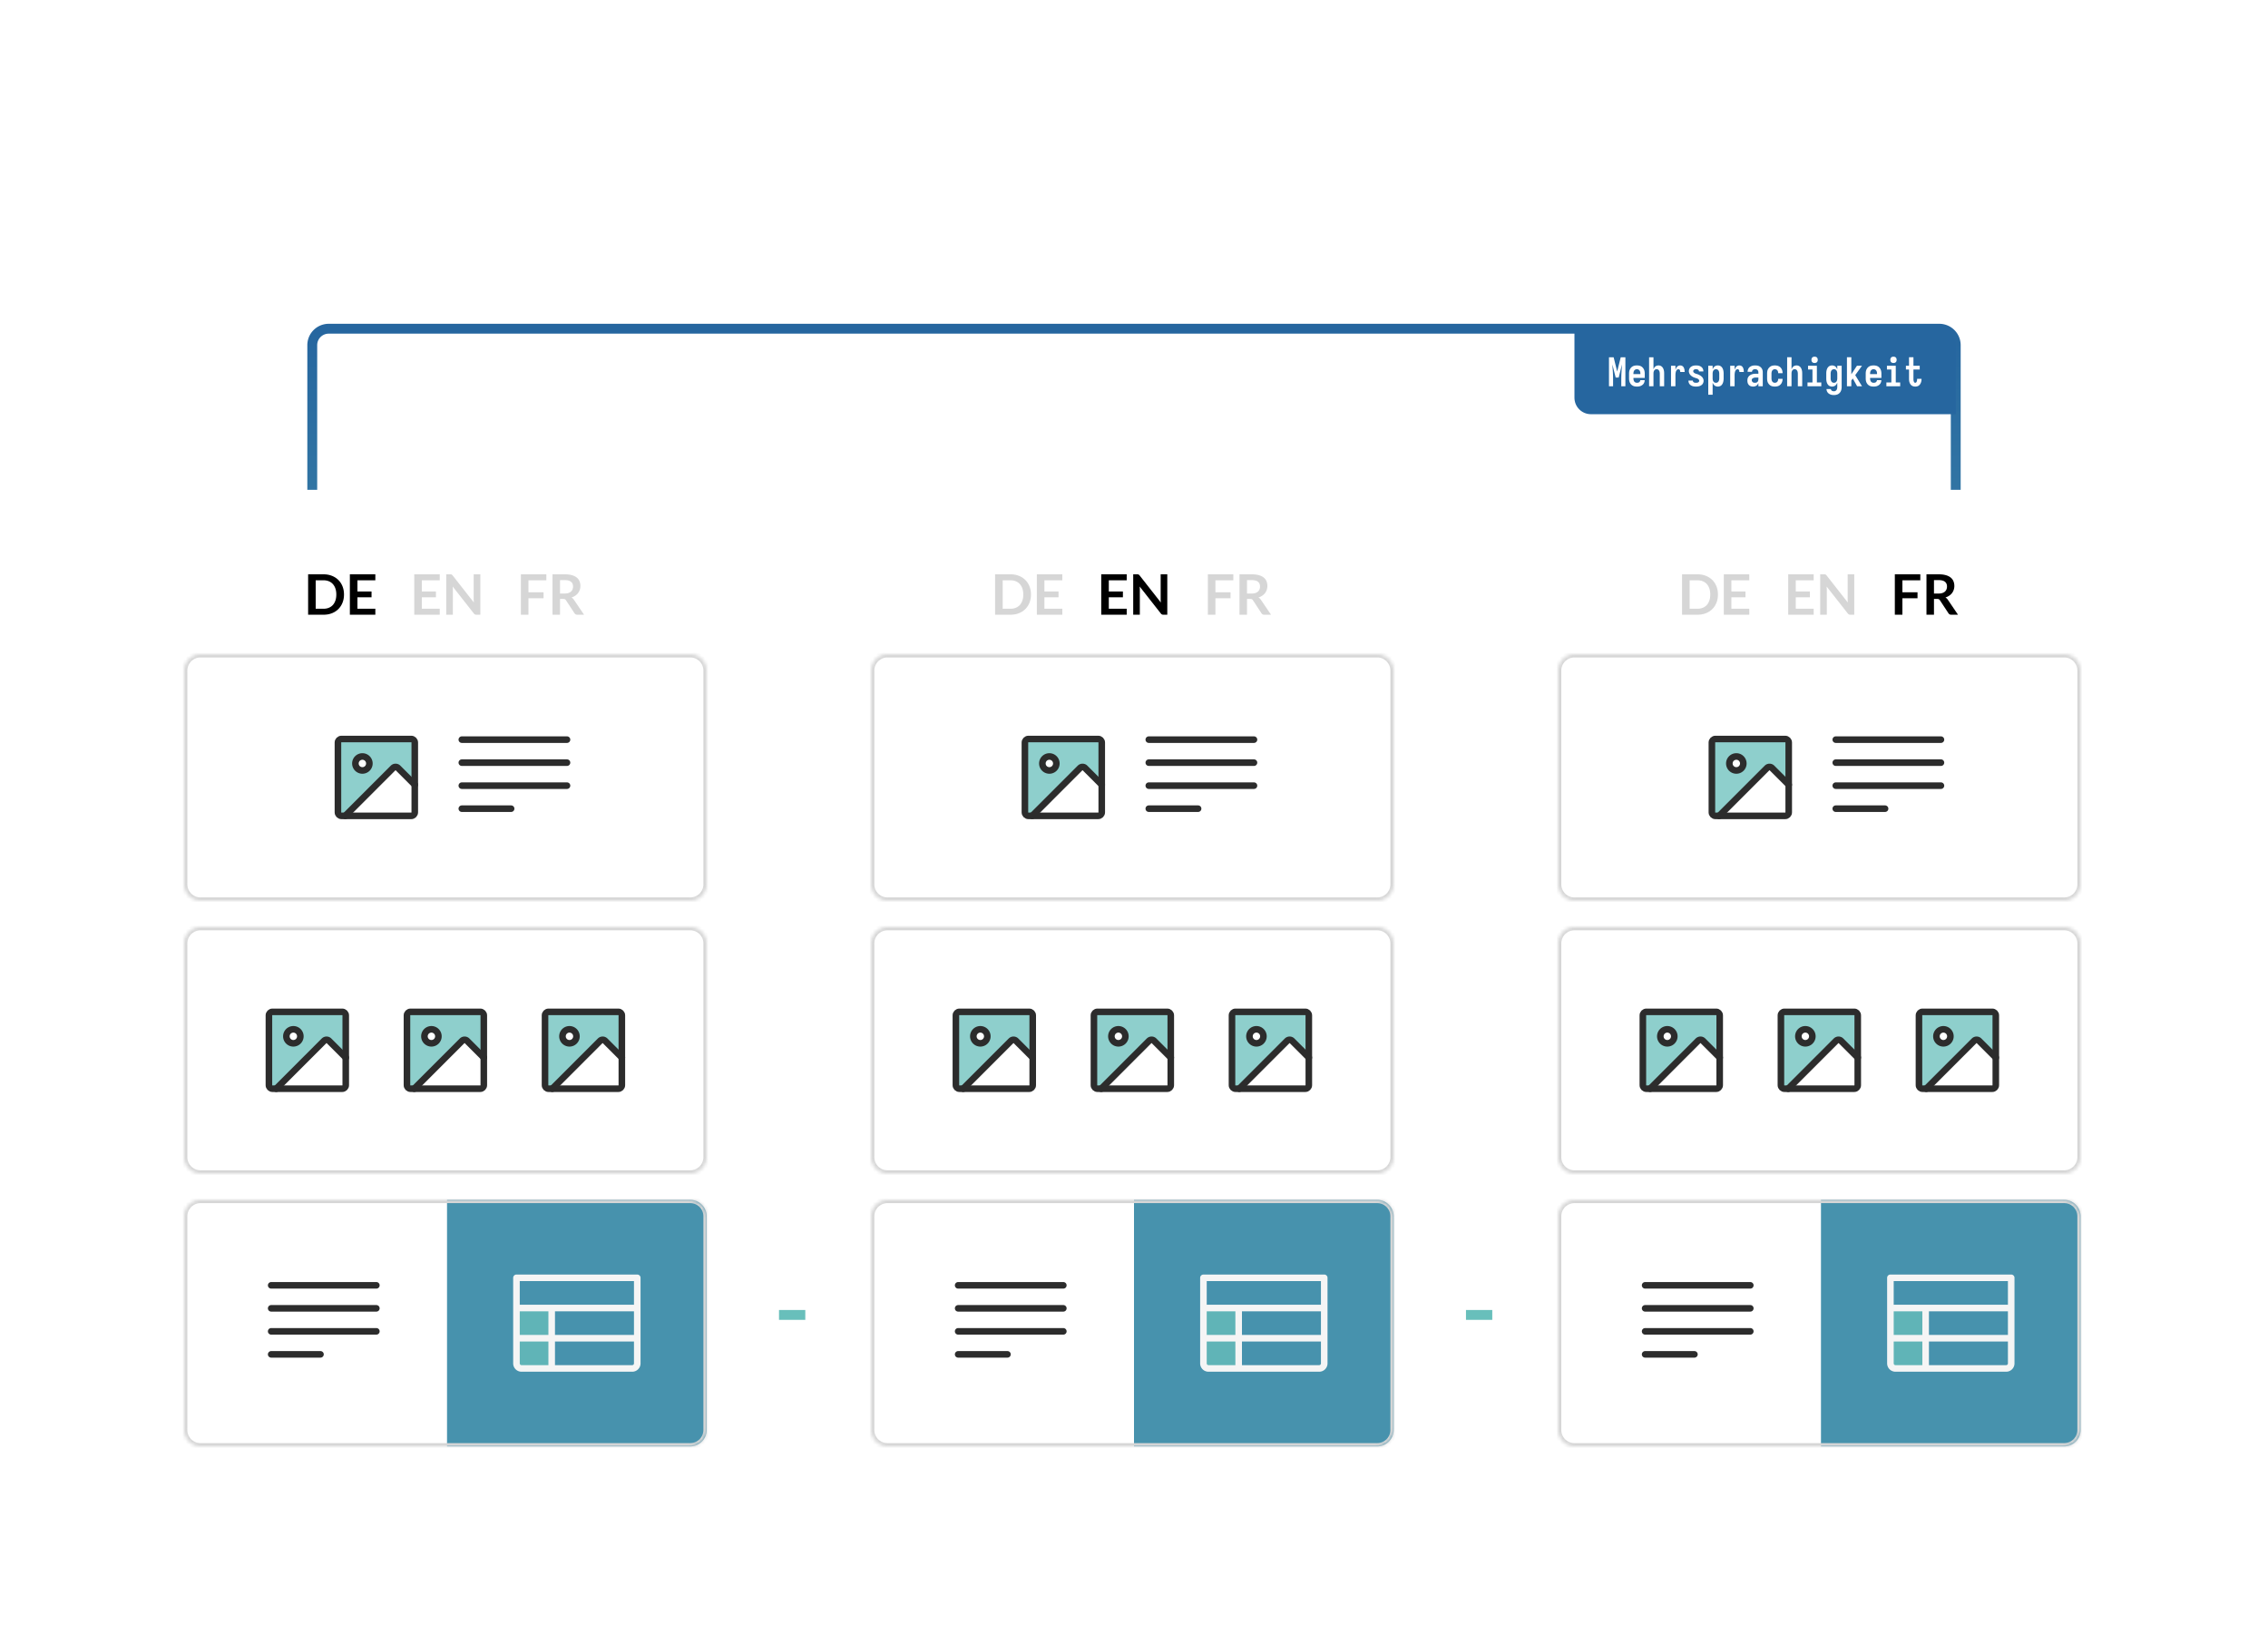 <svg xmlns="http://www.w3.org/2000/svg" width="690" height="500" fill="none" viewBox="0 0 690 500">
  <g clip-path="url(#a)">
    <path fill="url(#b)" d="M100 100v1.5h490v-3H100v1.5Zm495 5h-1.5v290h3V105H595Zm-5 295v-1.5H100v3h490V400Zm-495-5h1.5V105h-3v290H95Zm5 5v-1.5a3.5 3.5 0 0 1-3.5-3.5h-3a6.5 6.5 0 0 0 6.5 6.5V400Zm495-5h-1.5a3.5 3.5 0 0 1-3.5 3.5v3a6.5 6.5 0 0 0 6.5-6.5H595Zm-5-295v1.5a3.5 3.5 0 0 1 3.5 3.5h3a6.5 6.5 0 0 0-6.5-6.5v1.5Zm-490 0v-1.5a6.5 6.5 0 0 0-6.5 6.5h3a3.5 3.5 0 0 1 3.5-3.5V100Z"/>
    <g clip-path="url(#c)">
      <path fill="#26669F" d="M479 100h111a5 5 0 0 1 5 5v21H484a5 5 0 0 1-5-5v-21Z"/>
      <path fill="#fff" d="M489.504 117.5v-8.82h1.416l1.08 4.332 1.08-4.332h1.416v8.82h-1.248v-1.764c0-.408.004-.816.012-1.224.008-.408.024-.812.048-1.212l.072-1.224c.032-.408.06-.816.084-1.224l-1.008 3.996h-.912l-1.008-3.996.072 1.224c.032.408.06.816.084 1.224.024.4.04.804.048 1.212.008.408.012.816.012 1.224v1.764h-1.248Zm8.496.096c-.224 0-.444-.02-.66-.06a2.067 2.067 0 0 1-1.128-.612 2.52 2.52 0 0 1-.36-.552 2.818 2.818 0 0 1-.192-.624 4.416 4.416 0 0 1-.048-.648v-1.44c0-.216.016-.432.048-.648a2.58 2.58 0 0 1 .192-.624c.096-.2.216-.38.36-.54.152-.168.324-.304.516-.408.192-.104.396-.176.612-.216a3.552 3.552 0 0 1 1.308 0c.224.04.432.112.624.216s.36.24.504.408c.152.16.272.34.36.54.096.192.16.4.192.624.04.216.06.432.06.648v1.296h-3.444v.144c0 .16.016.32.048.48.032.16.092.308.18.444s.208.24.36.312c.152.072.308.108.468.108.12 0 .24-.012.36-.036a.893.893 0 0 0 .324-.132.726.726 0 0 0 .24-.276.803.803 0 0 0 .108-.348h1.332c0 .192-.028.38-.084.564-.056.184-.14.356-.252.516-.112.16-.248.296-.408.408a2.19 2.19 0 0 1-.504.276c-.176.072-.36.12-.552.144a4.357 4.357 0 0 1-.564.036Zm-1.056-3.792h2.112v-.144c0-.16-.016-.32-.048-.48a1.155 1.155 0 0 0-.192-.444.855.855 0 0 0-.36-.312 1.006 1.006 0 0 0-.456-.108c-.16 0-.316.036-.468.108a.963.963 0 0 0-.36.312 1.267 1.267 0 0 0-.18.444c-.032.16-.048.32-.048.48v.144Zm4.764 3.696v-8.82h1.332v3.66c.064-.16.14-.316.228-.468.096-.152.208-.28.336-.384a1.25 1.25 0 0 1 .456-.24 1.621 1.621 0 0 1 1.068.012c.184.064.344.164.48.3.144.128.26.276.348.444.088.168.156.344.204.528.056.184.092.372.108.564.016.184.024.372.024.564v3.84h-1.332v-3.84c0-.104-.008-.208-.024-.312a1.248 1.248 0 0 0-.06-.3.916.916 0 0 0-.12-.288.906.906 0 0 0-.192-.24.627.627 0 0 0-.264-.156.942.942 0 0 0-.3-.048c-.104 0-.208.016-.312.048a.744.744 0 0 0-.264.156 1.404 1.404 0 0 0-.192.24 1.554 1.554 0 0 0-.12.288 3.315 3.315 0 0 0-.06.3 4.067 4.067 0 0 0-.012.312v3.84h-1.332Zm6.672 0v-6.24h1.344v1.296c.048-.176.108-.344.18-.504.08-.168.18-.32.3-.456s.264-.24.432-.312c.168-.08.34-.12.516-.12.152 0 .3.024.444.072.152.048.284.124.396.228.112.104.2.224.264.36.072.136.128.28.168.432.04.144.064.292.072.444.016.152.024.304.024.456h-1.344c0-.096-.008-.192-.024-.288a.718.718 0 0 0-.072-.264.431.431 0 0 0-.192-.204.45.45 0 0 0-.264-.084.608.608 0 0 0-.36.12.834.834 0 0 0-.252.276c-.064.104-.116.22-.156.348a5.07 5.07 0 0 0-.084.372 6.227 6.227 0 0 0-.048.756v3.312h-1.344Zm7.608.096c-.184 0-.368-.012-.552-.036a2.279 2.279 0 0 1-.516-.108 2.479 2.479 0 0 1-.492-.228 1.897 1.897 0 0 1-.396-.36 1.751 1.751 0 0 1-.264-.48 1.733 1.733 0 0 1-.084-.528v-.084h1.332v.024c0 .112.032.216.096.312.064.088.144.16.24.216.096.048.196.08.3.096.112.016.224.024.336.024.104 0 .208-.008.312-.024.112-.016.216-.044.312-.084a.656.656 0 0 0 .24-.204.445.445 0 0 0 .108-.288.525.525 0 0 0-.132-.348.784.784 0 0 0-.288-.252 1.813 1.813 0 0 0-.36-.156c-.12-.04-.244-.08-.372-.12l-.36-.12c-.12-.048-.24-.1-.36-.156a7.533 7.533 0 0 1-.336-.204 4.224 4.224 0 0 1-.3-.228 2.255 2.255 0 0 1-.264-.288 1.993 1.993 0 0 1-.204-.324c-.056-.12-.1-.24-.132-.36a1.578 1.578 0 0 1 .036-.9c.056-.176.136-.332.24-.468.104-.144.228-.264.372-.36.152-.104.308-.184.468-.24.168-.064.34-.104.516-.12a3.904 3.904 0 0 1 1.056 0c.176.016.344.056.504.12.168.056.324.136.468.24.152.096.28.216.384.36.112.144.192.3.24.468.056.168.084.34.084.516v.084h-1.332v-.024c0-.104-.028-.2-.084-.288a.56.56 0 0 0-.216-.216.645.645 0 0 0-.276-.108 1.232 1.232 0 0 0-.3-.036c-.096 0-.196.008-.3.024a.873.873 0 0 0-.276.096.586.586 0 0 0-.216.204.47.47 0 0 0-.084.276c0 .128.04.244.12.348.088.104.188.188.3.252.112.064.228.116.348.156.128.04.252.08.372.12a2.883 2.883 0 0 1 .72.288c.12.056.232.12.336.192.112.072.216.152.312.24.096.08.184.172.264.276.08.096.148.204.204.324.056.112.1.232.132.36a1.536 1.536 0 0 1-.048.912c-.056.176-.14.336-.252.48a1.78 1.78 0 0 1-.408.36 2.197 2.197 0 0 1-1.008.336 3.993 3.993 0 0 1-.54.036Zm3.72 2.484v-8.82h1.332v1.092c.064-.168.144-.324.24-.468.096-.152.212-.284.348-.396a1.24 1.24 0 0 1 .468-.24 1.705 1.705 0 0 1 1.092.012c.184.056.348.152.492.288.144.128.26.276.348.444.096.168.168.344.216.528.056.184.092.372.108.564.024.192.036.384.036.576v1.44c0 .192-.012.384-.036.576-.016.192-.052.38-.108.564-.048.184-.12.36-.216.528-.088.168-.204.32-.348.456-.144.128-.308.22-.492.276a1.705 1.705 0 0 1-1.092.012 1.24 1.24 0 0 1-.468-.24 1.76 1.76 0 0 1-.348-.384 2.69 2.69 0 0 1-.24-.48v3.672h-1.332Zm2.34-3.636c.16 0 .312-.036.456-.108a.873.873 0 0 0 .336-.324c.08-.136.136-.28.168-.432.032-.16.048-.32.048-.48v-1.44c0-.16-.016-.316-.048-.468a1.417 1.417 0 0 0-.168-.444.792.792 0 0 0-.336-.312.925.925 0 0 0-.912 0 .792.792 0 0 0-.336.312c-.08.136-.136.284-.168.444a2.266 2.266 0 0 0-.048.468v1.44c0 .16.016.32.048.48.032.152.088.296.168.432.08.136.192.244.336.324.144.072.296.108.456.108Zm4.332 1.056v-6.24h1.344v1.296c.048-.176.108-.344.18-.504.08-.168.18-.32.3-.456s.264-.24.432-.312c.168-.08.34-.12.516-.12.152 0 .3.024.444.072.152.048.284.124.396.228.112.104.2.224.264.36.072.136.128.28.168.432.04.144.064.292.072.444.016.152.024.304.024.456h-1.344c0-.096-.008-.192-.024-.288a.718.718 0 0 0-.072-.264.431.431 0 0 0-.192-.204.45.45 0 0 0-.264-.084.608.608 0 0 0-.36.12.834.834 0 0 0-.252.276c-.064.104-.116.22-.156.348a5.07 5.07 0 0 0-.084.372 6.227 6.227 0 0 0-.048.756v3.312h-1.344Zm6.996.096c-.24 0-.48-.036-.72-.108a1.488 1.488 0 0 1-.6-.384 1.605 1.605 0 0 1-.348-.612 2.784 2.784 0 0 1-.024-1.344c.056-.208.148-.396.276-.564a1.95 1.95 0 0 1 .456-.432c.176-.12.364-.212.564-.276.2-.072.404-.12.612-.144.216-.024.428-.036.636-.036h.732v-.408c0-.136-.02-.264-.06-.384a.724.724 0 0 0-.204-.324.724.724 0 0 0-.324-.204 1.281 1.281 0 0 0-.384-.06c-.12 0-.236.012-.348.036a.792.792 0 0 0-.312.144.67.67 0 0 0-.228.264.675.675 0 0 0-.084.324v.024h-1.332v-.06c0-.184.028-.364.084-.54a1.83 1.83 0 0 1 .24-.504c.104-.16.232-.292.384-.396.16-.112.324-.2.492-.264.176-.072.356-.12.54-.144.192-.024.38-.036.564-.036.2 0 .396.016.588.048.2.024.388.076.564.156.184.08.352.188.504.324.152.128.276.28.372.456.104.168.176.352.216.552.04.192.06.388.06.588v4.212h-1.332v-.984c-.064.16-.148.312-.252.456a1.54 1.54 0 0 1-.372.348 1.308 1.308 0 0 1-.456.204 1.827 1.827 0 0 1-.504.072Zm.576-1.152c.136 0 .272-.024.408-.072a.852.852 0 0 0 .348-.228.873.873 0 0 0 .192-.372c.04-.144.06-.288.06-.432v-.492h-.732c-.096 0-.192.004-.288.012-.088.008-.18.024-.276.048a1.752 1.752 0 0 0-.264.096.739.739 0 0 0-.24.144.564.564 0 0 0-.168.216.77.77 0 0 0 .036.624.77.77 0 0 0 .228.276c.104.072.216.12.336.144.12.024.24.036.36.036Zm6.012 1.152c-.216 0-.432-.02-.648-.06a2.067 2.067 0 0 1-.612-.216 2.45 2.45 0 0 1-.504-.408 2.646 2.646 0 0 1-.36-.54 2.425 2.425 0 0 1-.18-.624 4.416 4.416 0 0 1-.048-.648v-1.44c0-.216.016-.432.048-.648.032-.216.092-.42.18-.612.096-.2.216-.38.36-.54a2.018 2.018 0 0 1 1.116-.636c.216-.04.432-.06.648-.06.208 0 .412.02.612.06.208.032.404.096.588.192.184.088.348.204.492.348.152.144.276.308.372.492.096.184.168.376.216.576.048.2.072.404.072.612v.084h-1.332v-.036c0-.152-.02-.3-.06-.444a1.084 1.084 0 0 0-.192-.384.801.801 0 0 0-.348-.252.976.976 0 0 0-.42-.096c-.16 0-.312.04-.456.12a.872.872 0 0 0-.348.312c-.08.136-.136.284-.168.444a2.266 2.266 0 0 0-.048.468v1.44c0 .16.016.32.048.48.032.152.088.296.168.432a.967.967 0 0 0 .348.324c.144.072.296.108.456.108.144 0 .284-.028.42-.084a.895.895 0 0 0 .348-.264c.088-.112.152-.24.192-.384.04-.144.06-.292.06-.444v-.036h1.332v.084c0 .208-.024.412-.072.612-.048.2-.12.392-.216.576-.096.184-.22.348-.372.492a1.998 1.998 0 0 1-.492.36c-.184.088-.38.148-.588.18-.2.04-.404.06-.612.06Zm3.744-.096v-8.82h1.332v3.66c.064-.16.14-.316.228-.468.096-.152.208-.28.336-.384a1.25 1.25 0 0 1 .456-.24 1.621 1.621 0 0 1 1.068.012c.184.064.344.164.48.3.144.128.26.276.348.444.088.168.156.344.204.528.056.184.092.372.108.564.016.184.024.372.024.564v3.84h-1.332v-3.84c0-.104-.008-.208-.024-.312a1.248 1.248 0 0 0-.06-.3.916.916 0 0 0-.12-.288.906.906 0 0 0-.192-.24.627.627 0 0 0-.264-.156.942.942 0 0 0-.3-.048c-.104 0-.208.016-.312.048a.744.744 0 0 0-.264.156 1.404 1.404 0 0 0-.192.24 1.554 1.554 0 0 0-.12.288 3.315 3.315 0 0 0-.06.3 4.067 4.067 0 0 0-.012.312v3.84h-1.332Zm6.192 0v-1.152h1.512v-3.936h-1.344v-1.152h2.688v5.088h1.344v1.152h-4.2Zm2.16-7.08c-.128 0-.256-.02-.384-.06a.778.778 0 0 1-.324-.192.778.778 0 0 1-.192-.324 1.281 1.281 0 0 1 0-.768.778.778 0 0 1 .192-.324.778.778 0 0 1 .324-.192 1.281 1.281 0 0 1 .768 0c.128.04.236.104.324.192a.778.778 0 0 1 .192.324 1.281 1.281 0 0 1 0 .768.778.778 0 0 1-.192.324.778.778 0 0 1-.324.192c-.128.04-.256.06-.384.06Zm5.916 9.756c-.184 0-.368-.012-.552-.036a2.294 2.294 0 0 1-1.008-.384 1.64 1.64 0 0 1-.396-.384 1.733 1.733 0 0 1-.336-1.02h1.332c.008.104.04.204.096.3.064.096.14.172.228.228a.847.847 0 0 0 .3.108 1.6 1.6 0 0 0 .336.036.86.86 0 0 0 .444-.12.873.873 0 0 0 .336-.324c.08-.128.132-.272.156-.432.032-.152.048-.308.048-.468v-1.272a2.69 2.69 0 0 1-.24.48 1.76 1.76 0 0 1-.348.384 1.24 1.24 0 0 1-.468.24 1.705 1.705 0 0 1-1.092-.012 1.303 1.303 0 0 1-.492-.276 1.967 1.967 0 0 1-.36-.456 3.047 3.047 0 0 1-.216-.528 4.388 4.388 0 0 1-.108-.564 6.933 6.933 0 0 1-.024-.576v-1.44c0-.192.008-.384.024-.576.024-.192.06-.38.108-.564.056-.184.128-.36.216-.528.096-.168.216-.316.36-.444a1.23 1.23 0 0 1 .492-.288 1.705 1.705 0 0 1 1.092-.012c.176.048.332.128.468.24.136.112.252.244.348.396.096.144.176.3.24.468v-1.092h1.332v6.42c0 .216-.016.428-.048.636a2.425 2.425 0 0 1-.18.624c-.088.2-.204.38-.348.54a1.768 1.768 0 0 1-.504.408 1.92 1.92 0 0 1-.6.216 2.82 2.82 0 0 1-.636.072Zm-.024-3.732c.16 0 .312-.036.456-.108a.873.873 0 0 0 .336-.324c.08-.136.136-.28.168-.432.032-.16.048-.32.048-.48v-1.44c0-.16-.016-.316-.048-.468a1.417 1.417 0 0 0-.168-.444.792.792 0 0 0-.336-.312.925.925 0 0 0-.912 0 .792.792 0 0 0-.336.312c-.08.136-.136.284-.168.444a2.266 2.266 0 0 0-.048.468v1.44c0 .16.016.32.048.48.032.152.088.296.168.432.08.136.192.244.336.324.144.072.296.108.456.108Zm3.948 1.056v-8.82h1.332v5.184l1.716-2.604h1.536l-2.064 2.856 2.064 3.384h-1.488l-1.308-2.352-.456.624v1.728H561.9Zm8.1.096c-.224 0-.444-.02-.66-.06a2.067 2.067 0 0 1-1.128-.612 2.52 2.52 0 0 1-.36-.552 2.818 2.818 0 0 1-.192-.624 4.416 4.416 0 0 1-.048-.648v-1.44c0-.216.016-.432.048-.648a2.58 2.58 0 0 1 .192-.624c.096-.2.216-.38.36-.54.152-.168.324-.304.516-.408.192-.104.396-.176.612-.216a3.552 3.552 0 0 1 1.308 0c.224.04.432.112.624.216s.36.24.504.408c.152.16.272.34.36.54.096.192.16.4.192.624.04.216.06.432.06.648v1.296h-3.444v.144c0 .16.016.32.048.48.032.16.092.308.18.444s.208.24.36.312c.152.072.308.108.468.108.12 0 .24-.012.36-.036a.893.893 0 0 0 .324-.132.726.726 0 0 0 .24-.276.803.803 0 0 0 .108-.348h1.332c0 .192-.028.38-.084.564-.056.184-.14.356-.252.516-.112.16-.248.296-.408.408a2.19 2.19 0 0 1-.504.276c-.176.072-.36.12-.552.144a4.357 4.357 0 0 1-.564.036Zm-1.056-3.792h2.112v-.144c0-.16-.016-.32-.048-.48a1.155 1.155 0 0 0-.192-.444.855.855 0 0 0-.36-.312 1.006 1.006 0 0 0-.456-.108c-.16 0-.316.036-.468.108a.963.963 0 0 0-.36.312 1.267 1.267 0 0 0-.18.444c-.032.16-.048.32-.048.48v.144Zm4.956 3.696v-1.152h1.512v-3.936h-1.344v-1.152h2.688v5.088h1.344v1.152h-4.2Zm2.16-7.08c-.128 0-.256-.02-.384-.06a.778.778 0 0 1-.324-.192.778.778 0 0 1-.192-.324 1.281 1.281 0 0 1 0-.768.778.778 0 0 1 .192-.324.778.778 0 0 1 .324-.192 1.281 1.281 0 0 1 .768 0c.128.04.236.104.324.192a.778.778 0 0 1 .192.324 1.281 1.281 0 0 1 0 .768.778.778 0 0 1-.192.324.778.778 0 0 1-.324.192c-.128.04-.256.06-.384.06Zm6.624 7.176a2.32 2.32 0 0 1-.564-.072 1.597 1.597 0 0 1-.516-.24 1.746 1.746 0 0 1-.396-.408 2.473 2.473 0 0 1-.384-1.068 4.64 4.64 0 0 1-.036-.576v-2.82h-.948v-1.152h.948v-2.58h1.344v2.58h1.908v1.152h-1.908v3.072l.024.24c.016.08.036.16.06.24.024.08.052.156.084.228.04.064.092.124.156.18a.404.404 0 0 0 .228.072c.08 0 .152-.024.216-.072a.56.56 0 0 0 .168-.168.804.804 0 0 0 .084-.216c.024-.08.044-.156.06-.228.016-.08.024-.16.024-.24.008-.08.012-.156.012-.228v-.06h1.344v.108c0 .184-.016.368-.048.552a2.598 2.598 0 0 1-.156.54 2.019 2.019 0 0 1-.264.48 1.64 1.64 0 0 1-.384.396c-.152.104-.32.176-.504.216-.176.048-.36.072-.552.072Z"/>
    </g>
    <g filter="url(#d)">
      <path fill="#fff" d="M454 154a5 5 0 0 1 5-5h189a5 5 0 0 1 5 5v301a5 5 0 0 1-5 5H459a5 5 0 0 1-5-5V154Z"/>
    </g>
    <path fill="#fff" d="M454 154a5 5 0 0 1 5-5h189a5 5 0 0 1 5 5v301a5 5 0 0 1-5 5H459a5 5 0 0 1-5-5V154Z"/>
    <path fill="#D6D6D6" d="M522.655 180.854c0 .901-.15 1.729-.45 2.482a5.711 5.711 0 0 1-1.267 1.947 5.658 5.658 0 0 1-1.963 1.266c-.765.301-1.613.451-2.542.451h-4.692v-12.291h4.692c.929 0 1.777.153 2.542.459.765.3 1.419.722 1.963 1.266a5.635 5.635 0 0 1 1.267 1.938c.3.754.45 1.581.45 2.482Zm-2.337 0c0-.674-.091-1.277-.272-1.81a3.812 3.812 0 0 0-.774-1.36 3.308 3.308 0 0 0-1.224-.859c-.476-.198-1.014-.297-1.615-.297h-2.388v8.653h2.388c.601 0 1.139-.099 1.615-.298.482-.198.89-.481 1.224-.85.334-.374.592-.827.774-1.36.181-.538.272-1.144.272-1.819Zm11.875-6.145v1.819h-5.448v3.408h4.292v1.76h-4.292v3.476h5.448V187h-7.752v-12.291h7.752Zm19.59 0v1.819h-5.448v3.408h4.292v1.76h-4.292v3.476h5.448V187h-7.752v-12.291h7.752Zm3.175 0c.102 0 .187.006.255.017a.451.451 0 0 1 .179.051c.056.023.11.059.161.11.051.046.108.108.17.187l6.452 8.22c-.023-.198-.04-.391-.051-.578a17.3 17.3 0 0 1-.009-.536v-7.471h2.015V187h-1.182c-.181 0-.331-.028-.45-.085a1.008 1.008 0 0 1-.349-.306l-6.426-8.186c.017.182.028.363.034.544.011.176.017.338.017.485V187h-2.014v-12.291h1.198Z"/>
    <path fill="#000" d="M584.222 174.709v1.819h-5.448v3.638h4.598v1.827h-4.598V187h-2.304v-12.291h7.752Zm4.157 7.489V187h-2.286v-12.291h3.748c.839 0 1.556.088 2.151.263.601.17 1.091.411 1.47.723.386.312.666.686.842 1.122.181.431.272.907.272 1.428 0 .414-.062.805-.187 1.173a3.275 3.275 0 0 1-.527 1.003c-.227.3-.51.564-.85.79a4.366 4.366 0 0 1-1.148.544c.289.165.539.4.748.706l3.077 4.539h-2.057c-.198 0-.368-.04-.51-.119a1.044 1.044 0 0 1-.348-.34l-2.584-3.936a.889.889 0 0 0-.323-.314c-.113-.062-.283-.093-.51-.093h-.978Zm0-1.641h1.428c.431 0 .805-.054 1.122-.162.323-.107.587-.255.791-.442.21-.192.365-.419.467-.68a2.33 2.33 0 0 0 .153-.858c0-.623-.206-1.102-.62-1.437-.408-.334-1.034-.501-1.879-.501h-1.462v4.08Z"/>
    <path fill="#4792AD" d="M554 365h74a5 5 0 0 1 5 5v65a5 5 0 0 1-5 5h-74v-75Z"/>
    <path fill="#68BFBB" d="M585.844 397.906h-10.719v18.375h10.719v-18.375Z" opacity=".75"/>
    <path stroke="#F5F5F5" stroke-linecap="round" stroke-linejoin="round" stroke-width="2" d="M575.125 388.719h36.75v26.031a1.532 1.532 0 0 1-1.531 1.531h-33.688a1.534 1.534 0 0 1-1.531-1.531v-26.031Zm0 9.187h36.75m-36.75 9.188h36.75m-26.031-9.188v18.375"/>
    <mask id="e" fill="#fff">
      <path d="M474 204a5 5 0 0 1 5-5h149a5 5 0 0 1 5 5v65a5 5 0 0 1-5 5H479a5 5 0 0 1-5-5v-65Z"/>
    </mask>
    <path fill="#fff" d="M474 204a5 5 0 0 1 5-5h149a5 5 0 0 1 5 5v65a5 5 0 0 1-5 5H479a5 5 0 0 1-5-5v-65Z"/>
    <path fill="#D6D6D6" d="M479 199v1h149v-2H479v1Zm154 5h-1v65h2v-65h-1Zm-5 70v-1H479v2h149v-1Zm-154-5h1v-65h-2v65h1Zm5 5v-1a4 4 0 0 1-4-4h-2a6 6 0 0 0 6 6v-1Zm154-5h-1a4 4 0 0 1-4 4v2a6 6 0 0 0 6-6h-1Zm-5-70v1a4 4 0 0 1 4 4h2a6 6 0 0 0-6-6v1Zm-149 0v-1a6 6 0 0 0-6 6h2a4 4 0 0 1 4-4v-1Z" mask="url(#e)"/>
    <path fill="#68BFBB" d="M543.125 224.812h-21.25c-.282 0-.552.112-.751.312-.2.199-.312.469-.312.751v21.25c0 .282.112.552.312.751.199.2.469.312.751.312h1.154l14.563-14.565a1.054 1.054 0 0 1 .752-.311 1.056 1.056 0 0 1 .751.311l5.093 5.094v-12.842c0-.282-.112-.552-.312-.751a1.059 1.059 0 0 0-.751-.312Zm-14.875 9.563c-.42 0-.831-.125-1.181-.358a2.133 2.133 0 0 1-.903-2.182 2.13 2.13 0 0 1 .581-1.088 2.13 2.13 0 0 1 2.316-.46c.388.161.72.433.954.782a2.128 2.128 0 0 1-1.767 3.306Z" opacity=".75"/>
    <path stroke="#2C2C2C" stroke-linecap="round" stroke-linejoin="round" stroke-width="2" d="M543.125 224.812h-21.25c-.587 0-1.063.476-1.063 1.063v21.25c0 .587.476 1.063 1.063 1.063h21.25c.587 0 1.063-.476 1.063-1.063v-21.25c0-.587-.476-1.063-1.063-1.063Z"/>
    <path stroke="#2C2C2C" stroke-linecap="round" stroke-linejoin="round" stroke-width="2" d="M528.25 234.375a2.124 2.124 0 1 0 .001-4.249 2.124 2.124 0 0 0-.001 4.249Zm-5.221 13.812 14.563-14.564a1.054 1.054 0 0 1 .752-.311 1.052 1.052 0 0 1 .752.311l5.092 5.094"/>
    <path stroke="#2C2C2C" stroke-linecap="round" stroke-width="2" d="M558.5 225h32m-32 7h32m-32 7h32m-32 7h15"/>
    <mask id="f" fill="#fff">
      <path d="M474 287a5 5 0 0 1 5-5h149a5 5 0 0 1 5 5v65a5 5 0 0 1-5 5H479a5 5 0 0 1-5-5v-65Z"/>
    </mask>
    <path fill="#fff" d="M474 287a5 5 0 0 1 5-5h149a5 5 0 0 1 5 5v65a5 5 0 0 1-5 5H479a5 5 0 0 1-5-5v-65Z"/>
    <path fill="#D6D6D6" d="M479 282v1h149v-2H479v1Zm154 5h-1v65h2v-65h-1Zm-5 70v-1H479v2h149v-1Zm-154-5h1v-65h-2v65h1Zm5 5v-1a4 4 0 0 1-4-4h-2a6 6 0 0 0 6 6v-1Zm154-5h-1a4 4 0 0 1-4 4v2a6 6 0 0 0 6-6h-1Zm-5-70v1a4 4 0 0 1 4 4h2a6 6 0 0 0-6-6v1Zm-149 0v-1a6 6 0 0 0-6 6h2a4 4 0 0 1 4-4v-1Z" mask="url(#f)"/>
    <path fill="#68BFBB" d="M522.125 307.812h-21.25c-.282 0-.552.112-.751.312-.2.199-.312.469-.312.751v21.25c0 .282.112.552.312.751.199.2.469.312.751.312h1.154l14.563-14.565a1.054 1.054 0 0 1 .752-.311 1.056 1.056 0 0 1 .751.311l5.093 5.094v-12.842c0-.282-.112-.552-.312-.751a1.059 1.059 0 0 0-.751-.312Zm-14.875 9.563c-.42 0-.831-.125-1.181-.358a2.133 2.133 0 0 1-.903-2.182 2.13 2.13 0 0 1 .581-1.088 2.13 2.13 0 0 1 2.316-.46c.388.161.72.433.954.782a2.128 2.128 0 0 1-1.767 3.306Z" opacity=".75"/>
    <path stroke="#2C2C2C" stroke-linecap="round" stroke-linejoin="round" stroke-width="2" d="M522.125 307.812h-21.25c-.587 0-1.063.476-1.063 1.063v21.25c0 .587.476 1.063 1.063 1.063h21.25c.587 0 1.063-.476 1.063-1.063v-21.25c0-.587-.476-1.063-1.063-1.063Z"/>
    <path stroke="#2C2C2C" stroke-linecap="round" stroke-linejoin="round" stroke-width="2" d="M507.25 317.375a2.124 2.124 0 1 0 .001-4.249 2.124 2.124 0 0 0-.001 4.249Zm-5.221 13.812 14.563-14.564a1.054 1.054 0 0 1 .752-.311 1.052 1.052 0 0 1 .752.311l5.092 5.094"/>
    <path fill="#68BFBB" d="M564.125 307.812h-21.25c-.282 0-.552.112-.751.312-.2.199-.312.469-.312.751v21.25c0 .282.112.552.312.751.199.2.469.312.751.312h1.154l14.563-14.565a1.054 1.054 0 0 1 .752-.311 1.056 1.056 0 0 1 .751.311l5.093 5.094v-12.842c0-.282-.112-.552-.312-.751a1.059 1.059 0 0 0-.751-.312Zm-14.875 9.563c-.42 0-.831-.125-1.181-.358a2.133 2.133 0 0 1-.903-2.182 2.13 2.13 0 0 1 .581-1.088 2.13 2.13 0 0 1 2.316-.46c.388.161.72.433.954.782a2.128 2.128 0 0 1-1.767 3.306Z" opacity=".75"/>
    <path stroke="#2C2C2C" stroke-linecap="round" stroke-linejoin="round" stroke-width="2" d="M564.125 307.812h-21.25c-.587 0-1.063.476-1.063 1.063v21.25c0 .587.476 1.063 1.063 1.063h21.25c.587 0 1.063-.476 1.063-1.063v-21.25c0-.587-.476-1.063-1.063-1.063Z"/>
    <path stroke="#2C2C2C" stroke-linecap="round" stroke-linejoin="round" stroke-width="2" d="M549.25 317.375a2.124 2.124 0 1 0 .001-4.249 2.124 2.124 0 0 0-.001 4.249Zm-5.221 13.812 14.563-14.564a1.054 1.054 0 0 1 .752-.311 1.052 1.052 0 0 1 .752.311l5.092 5.094"/>
    <path fill="#68BFBB" d="M606.125 307.812h-21.25c-.282 0-.552.112-.751.312-.2.199-.312.469-.312.751v21.25c0 .282.112.552.312.751.199.2.469.312.751.312h1.154l14.563-14.565a1.054 1.054 0 0 1 .752-.311 1.056 1.056 0 0 1 .751.311l5.093 5.094v-12.842c0-.282-.112-.552-.312-.751a1.059 1.059 0 0 0-.751-.312Zm-14.875 9.563c-.42 0-.831-.125-1.181-.358a2.133 2.133 0 0 1-.903-2.182 2.13 2.13 0 0 1 .581-1.088 2.13 2.13 0 0 1 2.316-.46c.388.161.72.433.954.782a2.128 2.128 0 0 1-1.767 3.306Z" opacity=".75"/>
    <path stroke="#2C2C2C" stroke-linecap="round" stroke-linejoin="round" stroke-width="2" d="M606.125 307.812h-21.25c-.587 0-1.063.476-1.063 1.063v21.25c0 .587.476 1.063 1.063 1.063h21.25c.587 0 1.063-.476 1.063-1.063v-21.25c0-.587-.476-1.063-1.063-1.063Z"/>
    <path stroke="#2C2C2C" stroke-linecap="round" stroke-linejoin="round" stroke-width="2" d="M591.25 317.375a2.124 2.124 0 1 0 .001-4.249 2.124 2.124 0 0 0-.001 4.249Zm-5.221 13.812 14.563-14.564a1.054 1.054 0 0 1 .752-.311 1.052 1.052 0 0 1 .752.311l5.092 5.094"/>
    <mask id="g" fill="#fff">
      <path d="M474 370a5 5 0 0 1 5-5h149a5 5 0 0 1 5 5v65a5 5 0 0 1-5 5H479a5 5 0 0 1-5-5v-65Z"/>
    </mask>
    <path fill="#D6D6D6" d="M479 365v1h149v-2H479v1Zm154 5h-1v65h2v-65h-1Zm-5 70v-1H479v2h149v-1Zm-154-5h1v-65h-2v65h1Zm5 5v-1a4 4 0 0 1-4-4h-2a6 6 0 0 0 6 6v-1Zm154-5h-1a4 4 0 0 1-4 4v2a6 6 0 0 0 6-6h-1Zm-5-70v1a4 4 0 0 1 4 4h2a6 6 0 0 0-6-6v1Zm-149 0v-1a6 6 0 0 0-6 6h2a4 4 0 0 1 4-4v-1Z" mask="url(#g)"/>
    <path stroke="#2C2C2C" stroke-linecap="round" stroke-width="2" d="M500.5 391h32m-32 7h32m-32 7h32m-32 7h15"/>
    <g filter="url(#h)">
      <path fill="#fff" d="M245 154a5 5 0 0 1 5-5h189a5 5 0 0 1 5 5v301a5 5 0 0 1-5 5H250a5 5 0 0 1-5-5V154Z"/>
    </g>
    <path fill="#fff" d="M245 154a5 5 0 0 1 5-5h189a5 5 0 0 1 5 5v301a5 5 0 0 1-5 5H250a5 5 0 0 1-5-5V154Z"/>
    <path fill="#D6D6D6" d="M313.655 180.854c0 .901-.15 1.729-.45 2.482a5.711 5.711 0 0 1-1.267 1.947 5.658 5.658 0 0 1-1.963 1.266c-.765.301-1.613.451-2.542.451h-4.692v-12.291h4.692c.929 0 1.777.153 2.542.459.765.3 1.419.722 1.963 1.266a5.635 5.635 0 0 1 1.267 1.938c.3.754.45 1.581.45 2.482Zm-2.337 0c0-.674-.091-1.277-.272-1.81a3.812 3.812 0 0 0-.774-1.36 3.308 3.308 0 0 0-1.224-.859c-.476-.198-1.014-.297-1.615-.297h-2.388v8.653h2.388c.601 0 1.139-.099 1.615-.298.482-.198.89-.481 1.224-.85.334-.374.592-.827.774-1.36.181-.538.272-1.144.272-1.819Zm11.875-6.145v1.819h-5.448v3.408h4.292v1.76h-4.292v3.476h5.448V187h-7.752v-12.291h7.752Zm52.029 0v1.819h-5.448v3.638h4.598v1.827h-4.598V187h-2.304v-12.291h7.752Zm4.157 7.489V187h-2.286v-12.291h3.748c.839 0 1.556.088 2.151.263.601.17 1.091.411 1.47.723.386.312.666.686.842 1.122.181.431.272.907.272 1.428 0 .414-.062.805-.187 1.173a3.275 3.275 0 0 1-.527 1.003c-.227.3-.51.564-.85.79a4.366 4.366 0 0 1-1.148.544c.289.165.539.4.748.706l3.077 4.539h-2.057c-.198 0-.368-.04-.51-.119a1.044 1.044 0 0 1-.348-.34l-2.584-3.936a.889.889 0 0 0-.323-.314c-.113-.062-.283-.093-.51-.093h-.978Zm0-1.641h1.428c.431 0 .805-.054 1.122-.162.323-.107.587-.255.791-.442.21-.192.365-.419.467-.68a2.33 2.33 0 0 0 .153-.858c0-.623-.206-1.102-.62-1.437-.408-.334-1.034-.501-1.879-.501h-1.462v4.08Z"/>
    <path fill="#000" d="M342.783 174.709v1.819h-5.448v3.408h4.292v1.76h-4.292v3.476h5.448V187h-7.752v-12.291h7.752Zm3.175 0c.102 0 .187.006.255.017a.451.451 0 0 1 .179.051c.056.023.11.059.161.11.051.046.108.108.17.187l6.452 8.22c-.023-.198-.04-.391-.051-.578a17.3 17.3 0 0 1-.009-.536v-7.471h2.015V187h-1.182c-.181 0-.331-.028-.45-.085a1.008 1.008 0 0 1-.349-.306l-6.426-8.186c.017.182.028.363.034.544.011.176.017.338.017.485V187h-2.014v-12.291h1.198Z"/>
    <path fill="#4792AD" d="M345 365h74a5 5 0 0 1 5 5v65a5 5 0 0 1-5 5h-74v-75Z"/>
    <path fill="#68BFBB" d="M376.844 397.906h-10.719v18.375h10.719v-18.375Z" opacity=".75"/>
    <path stroke="#F5F5F5" stroke-linecap="round" stroke-linejoin="round" stroke-width="2" d="M366.125 388.719h36.75v26.031a1.532 1.532 0 0 1-1.531 1.531h-33.688a1.534 1.534 0 0 1-1.531-1.531v-26.031Zm0 9.187h36.75m-36.75 9.188h36.75m-26.031-9.188v18.375"/>
    <mask id="i" fill="#fff">
      <path d="M265 204a5 5 0 0 1 5-5h149a5 5 0 0 1 5 5v65a5 5 0 0 1-5 5H270a5 5 0 0 1-5-5v-65Z"/>
    </mask>
    <path fill="#fff" d="M265 204a5 5 0 0 1 5-5h149a5 5 0 0 1 5 5v65a5 5 0 0 1-5 5H270a5 5 0 0 1-5-5v-65Z"/>
    <path fill="#D6D6D6" d="M270 199v1h149v-2H270v1Zm154 5h-1v65h2v-65h-1Zm-5 70v-1H270v2h149v-1Zm-154-5h1v-65h-2v65h1Zm5 5v-1a4 4 0 0 1-4-4h-2a6 6 0 0 0 6 6v-1Zm154-5h-1a4 4 0 0 1-4 4v2a6 6 0 0 0 6-6h-1Zm-5-70v1a4 4 0 0 1 4 4h2a6 6 0 0 0-6-6v1Zm-149 0v-1a6 6 0 0 0-6 6h2a4 4 0 0 1 4-4v-1Z" mask="url(#i)"/>
    <path fill="#68BFBB" d="M334.125 224.812h-21.25c-.282 0-.552.112-.751.312-.2.199-.312.469-.312.751v21.25c0 .282.112.552.312.751.199.2.469.312.751.312h1.154l14.563-14.565a1.054 1.054 0 0 1 .752-.311 1.056 1.056 0 0 1 .751.311l5.093 5.094v-12.842c0-.282-.112-.552-.312-.751a1.059 1.059 0 0 0-.751-.312Zm-14.875 9.563c-.42 0-.831-.125-1.181-.358a2.133 2.133 0 0 1-.903-2.182 2.13 2.13 0 0 1 .581-1.088 2.13 2.13 0 0 1 2.316-.46c.388.161.72.433.954.782a2.128 2.128 0 0 1-1.767 3.306Z" opacity=".75"/>
    <path stroke="#2C2C2C" stroke-linecap="round" stroke-linejoin="round" stroke-width="2" d="M334.125 224.812h-21.25c-.587 0-1.063.476-1.063 1.063v21.25c0 .587.476 1.063 1.063 1.063h21.25c.587 0 1.063-.476 1.063-1.063v-21.25c0-.587-.476-1.063-1.063-1.063Z"/>
    <path stroke="#2C2C2C" stroke-linecap="round" stroke-linejoin="round" stroke-width="2" d="M319.25 234.375a2.124 2.124 0 1 0 .001-4.249 2.124 2.124 0 0 0-.001 4.249Zm-5.221 13.812 14.563-14.564a1.054 1.054 0 0 1 .752-.311 1.052 1.052 0 0 1 .752.311l5.092 5.094"/>
    <path stroke="#2C2C2C" stroke-linecap="round" stroke-width="2" d="M349.5 225h32m-32 7h32m-32 7h32m-32 7h15"/>
    <mask id="j" fill="#fff">
      <path d="M265 287a5 5 0 0 1 5-5h149a5 5 0 0 1 5 5v65a5 5 0 0 1-5 5H270a5 5 0 0 1-5-5v-65Z"/>
    </mask>
    <path fill="#fff" d="M265 287a5 5 0 0 1 5-5h149a5 5 0 0 1 5 5v65a5 5 0 0 1-5 5H270a5 5 0 0 1-5-5v-65Z"/>
    <path fill="#D6D6D6" d="M270 282v1h149v-2H270v1Zm154 5h-1v65h2v-65h-1Zm-5 70v-1H270v2h149v-1Zm-154-5h1v-65h-2v65h1Zm5 5v-1a4 4 0 0 1-4-4h-2a6 6 0 0 0 6 6v-1Zm154-5h-1a4 4 0 0 1-4 4v2a6 6 0 0 0 6-6h-1Zm-5-70v1a4 4 0 0 1 4 4h2a6 6 0 0 0-6-6v1Zm-149 0v-1a6 6 0 0 0-6 6h2a4 4 0 0 1 4-4v-1Z" mask="url(#j)"/>
    <path fill="#68BFBB" d="M313.125 307.812h-21.25c-.282 0-.552.112-.751.312-.2.199-.312.469-.312.751v21.25c0 .282.112.552.312.751.199.2.469.312.751.312h1.154l14.563-14.565a1.054 1.054 0 0 1 .752-.311 1.056 1.056 0 0 1 .751.311l5.093 5.094v-12.842c0-.282-.112-.552-.312-.751a1.059 1.059 0 0 0-.751-.312Zm-14.875 9.563c-.42 0-.831-.125-1.181-.358a2.133 2.133 0 0 1-.903-2.182 2.13 2.13 0 0 1 .581-1.088 2.13 2.13 0 0 1 2.316-.46c.388.161.72.433.954.782a2.128 2.128 0 0 1-1.767 3.306Z" opacity=".75"/>
    <path stroke="#2C2C2C" stroke-linecap="round" stroke-linejoin="round" stroke-width="2" d="M313.125 307.812h-21.25c-.587 0-1.063.476-1.063 1.063v21.25c0 .587.476 1.063 1.063 1.063h21.25c.587 0 1.063-.476 1.063-1.063v-21.25c0-.587-.476-1.063-1.063-1.063Z"/>
    <path stroke="#2C2C2C" stroke-linecap="round" stroke-linejoin="round" stroke-width="2" d="M298.25 317.375a2.124 2.124 0 1 0 .001-4.249 2.124 2.124 0 0 0-.001 4.249Zm-5.221 13.812 14.563-14.564a1.054 1.054 0 0 1 .752-.311 1.052 1.052 0 0 1 .752.311l5.092 5.094"/>
    <path fill="#68BFBB" d="M355.125 307.812h-21.25c-.282 0-.552.112-.751.312-.2.199-.312.469-.312.751v21.25c0 .282.112.552.312.751.199.2.469.312.751.312h1.154l14.563-14.565a1.054 1.054 0 0 1 .752-.311 1.056 1.056 0 0 1 .751.311l5.093 5.094v-12.842c0-.282-.112-.552-.312-.751a1.059 1.059 0 0 0-.751-.312Zm-14.875 9.563c-.42 0-.831-.125-1.181-.358a2.133 2.133 0 0 1-.903-2.182 2.13 2.13 0 0 1 .581-1.088 2.13 2.13 0 0 1 2.316-.46c.388.161.72.433.954.782a2.128 2.128 0 0 1-1.767 3.306Z" opacity=".75"/>
    <path stroke="#2C2C2C" stroke-linecap="round" stroke-linejoin="round" stroke-width="2" d="M355.125 307.812h-21.25c-.587 0-1.063.476-1.063 1.063v21.25c0 .587.476 1.063 1.063 1.063h21.25c.587 0 1.063-.476 1.063-1.063v-21.25c0-.587-.476-1.063-1.063-1.063Z"/>
    <path stroke="#2C2C2C" stroke-linecap="round" stroke-linejoin="round" stroke-width="2" d="M340.25 317.375a2.124 2.124 0 1 0 .001-4.249 2.124 2.124 0 0 0-.001 4.249Zm-5.221 13.812 14.563-14.564a1.054 1.054 0 0 1 .752-.311 1.052 1.052 0 0 1 .752.311l5.092 5.094"/>
    <path fill="#68BFBB" d="M397.125 307.812h-21.25c-.282 0-.552.112-.751.312-.2.199-.312.469-.312.751v21.25c0 .282.112.552.312.751.199.2.469.312.751.312h1.154l14.563-14.565a1.054 1.054 0 0 1 .752-.311 1.056 1.056 0 0 1 .751.311l5.093 5.094v-12.842c0-.282-.112-.552-.312-.751a1.059 1.059 0 0 0-.751-.312Zm-14.875 9.563c-.42 0-.831-.125-1.181-.358a2.133 2.133 0 0 1-.903-2.182 2.13 2.13 0 0 1 .581-1.088 2.13 2.13 0 0 1 2.316-.46c.388.161.72.433.954.782a2.128 2.128 0 0 1-1.767 3.306Z" opacity=".75"/>
    <path stroke="#2C2C2C" stroke-linecap="round" stroke-linejoin="round" stroke-width="2" d="M397.125 307.812h-21.25c-.587 0-1.063.476-1.063 1.063v21.25c0 .587.476 1.063 1.063 1.063h21.25c.587 0 1.063-.476 1.063-1.063v-21.25c0-.587-.476-1.063-1.063-1.063Z"/>
    <path stroke="#2C2C2C" stroke-linecap="round" stroke-linejoin="round" stroke-width="2" d="M382.25 317.375a2.124 2.124 0 1 0 .001-4.249 2.124 2.124 0 0 0-.001 4.249Zm-5.221 13.812 14.563-14.564a1.054 1.054 0 0 1 .752-.311 1.052 1.052 0 0 1 .752.311l5.092 5.094"/>
    <mask id="k" fill="#fff">
      <path d="M265 370a5 5 0 0 1 5-5h149a5 5 0 0 1 5 5v65a5 5 0 0 1-5 5H270a5 5 0 0 1-5-5v-65Z"/>
    </mask>
    <path fill="#D6D6D6" d="M270 365v1h149v-2H270v1Zm154 5h-1v65h2v-65h-1Zm-5 70v-1H270v2h149v-1Zm-154-5h1v-65h-2v65h1Zm5 5v-1a4 4 0 0 1-4-4h-2a6 6 0 0 0 6 6v-1Zm154-5h-1a4 4 0 0 1-4 4v2a6 6 0 0 0 6-6h-1Zm-5-70v1a4 4 0 0 1 4 4h2a6 6 0 0 0-6-6v1Zm-149 0v-1a6 6 0 0 0-6 6h2a4 4 0 0 1 4-4v-1Z" mask="url(#k)"/>
    <path stroke="#2C2C2C" stroke-linecap="round" stroke-width="2" d="M291.5 391h32m-32 7h32m-32 7h32m-32 7h15"/>
    <g filter="url(#l)">
      <path fill="#fff" d="M36 154a5 5 0 0 1 5-5h189a5 5 0 0 1 5 5v301a5 5 0 0 1-5 5H41a5 5 0 0 1-5-5V154Z"/>
    </g>
    <path fill="#fff" d="M36 154a5 5 0 0 1 5-5h189a5 5 0 0 1 5 5v301a5 5 0 0 1-5 5H41a5 5 0 0 1-5-5V154Z"/>
    <path fill="#000" d="M104.655 180.854c0 .901-.15 1.729-.45 2.482a5.711 5.711 0 0 1-1.267 1.947 5.658 5.658 0 0 1-1.963 1.266c-.765.301-1.613.451-2.542.451h-4.692v-12.291h4.692c.93 0 1.777.153 2.542.459.765.3 1.419.722 1.963 1.266a5.635 5.635 0 0 1 1.267 1.938c.3.754.45 1.581.45 2.482Zm-2.337 0c0-.674-.091-1.277-.272-1.81a3.812 3.812 0 0 0-.774-1.36 3.308 3.308 0 0 0-1.224-.859c-.476-.198-1.014-.297-1.615-.297h-2.389v8.653h2.389c.6 0 1.139-.099 1.615-.298.482-.198.89-.481 1.224-.85.334-.374.592-.827.774-1.36.181-.538.272-1.144.272-1.819Zm11.875-6.145v1.819h-5.448v3.408h4.292v1.76h-4.292v3.476h5.448V187h-7.752v-12.291h7.752Z"/>
    <path fill="#D6D6D6" d="M133.783 174.709v1.819h-5.448v3.408h4.292v1.76h-4.292v3.476h5.448V187h-7.752v-12.291h7.752Zm3.175 0c.102 0 .187.006.255.017a.451.451 0 0 1 .179.051c.056.023.11.059.161.11.051.046.108.108.17.187l6.452 8.22c-.023-.198-.04-.391-.051-.578a17.3 17.3 0 0 1-.009-.536v-7.471h2.015V187h-1.182c-.181 0-.331-.028-.45-.085a1.008 1.008 0 0 1-.349-.306l-6.426-8.186c.017.182.028.363.034.544.011.176.017.338.017.485V187h-2.014v-12.291h1.198Zm29.264 0v1.819h-5.448v3.638h4.598v1.827h-4.598V187h-2.304v-12.291h7.752Zm4.157 7.489V187h-2.286v-12.291h3.748c.839 0 1.556.088 2.151.263.601.17 1.091.411 1.47.723.386.312.666.686.842 1.122.181.431.272.907.272 1.428 0 .414-.062.805-.187 1.173a3.275 3.275 0 0 1-.527 1.003c-.227.3-.51.564-.85.79a4.366 4.366 0 0 1-1.148.544c.289.165.539.4.748.706l3.077 4.539h-2.057c-.198 0-.368-.04-.51-.119a1.044 1.044 0 0 1-.348-.34l-2.584-3.936a.889.889 0 0 0-.323-.314c-.113-.062-.283-.093-.51-.093h-.978Zm0-1.641h1.428c.431 0 .805-.054 1.122-.162.323-.107.587-.255.791-.442.21-.192.365-.419.467-.68a2.33 2.33 0 0 0 .153-.858c0-.623-.206-1.102-.62-1.437-.408-.334-1.034-.501-1.879-.501h-1.462v4.08Z"/>
    <path fill="#4792AD" d="M136 365h74a5 5 0 0 1 5 5v65a5 5 0 0 1-5 5h-74v-75Z"/>
    <path fill="#68BFBB" d="M167.844 397.906h-10.719v18.375h10.719v-18.375Z" opacity=".75"/>
    <path stroke="#F5F5F5" stroke-linecap="round" stroke-linejoin="round" stroke-width="2" d="M157.125 388.719h36.75v26.031a1.532 1.532 0 0 1-1.531 1.531h-33.688a1.534 1.534 0 0 1-1.531-1.531v-26.031Zm0 9.187h36.75m-36.75 9.188h36.75m-26.031-9.188v18.375"/>
    <mask id="m" fill="#fff">
      <path d="M56 204a5 5 0 0 1 5-5h149a5 5 0 0 1 5 5v65a5 5 0 0 1-5 5H61a5 5 0 0 1-5-5v-65Z"/>
    </mask>
    <path fill="#fff" d="M56 204a5 5 0 0 1 5-5h149a5 5 0 0 1 5 5v65a5 5 0 0 1-5 5H61a5 5 0 0 1-5-5v-65Z"/>
    <path fill="#D6D6D6" d="M61 199v1h149v-2H61v1Zm154 5h-1v65h2v-65h-1Zm-5 70v-1H61v2h149v-1Zm-154-5h1v-65h-2v65h1Zm5 5v-1a4 4 0 0 1-4-4h-2a6 6 0 0 0 6 6v-1Zm154-5h-1a4 4 0 0 1-4 4v2a6 6 0 0 0 6-6h-1Zm-5-70v1a4 4 0 0 1 4 4h2a6 6 0 0 0-6-6v1Zm-149 0v-1a6 6 0 0 0-6 6h2a4 4 0 0 1 4-4v-1Z" mask="url(#m)"/>
    <path fill="#68BFBB" d="M125.125 224.812h-21.25c-.282 0-.552.112-.751.312-.2.199-.312.469-.312.751v21.25c0 .282.112.552.312.751.199.2.469.312.751.312h1.154l14.563-14.565a1.054 1.054 0 0 1 .752-.311 1.056 1.056 0 0 1 .751.311l5.093 5.094v-12.842c0-.282-.112-.552-.312-.751a1.059 1.059 0 0 0-.751-.312Zm-14.875 9.563c-.42 0-.831-.125-1.181-.358a2.133 2.133 0 0 1-.903-2.182 2.13 2.13 0 0 1 .581-1.088 2.13 2.13 0 0 1 2.316-.46c.388.161.72.433.954.782a2.128 2.128 0 0 1-1.767 3.306Z" opacity=".75"/>
    <path stroke="#2C2C2C" stroke-linecap="round" stroke-linejoin="round" stroke-width="2" d="M125.125 224.812h-21.25c-.587 0-1.063.476-1.063 1.063v21.25c0 .587.476 1.063 1.063 1.063h21.25c.587 0 1.063-.476 1.063-1.063v-21.25c0-.587-.476-1.063-1.063-1.063Z"/>
    <path stroke="#2C2C2C" stroke-linecap="round" stroke-linejoin="round" stroke-width="2" d="M110.25 234.375a2.124 2.124 0 1 0 .001-4.249 2.124 2.124 0 0 0-.001 4.249Zm-5.221 13.812 14.563-14.564a1.054 1.054 0 0 1 .752-.311 1.052 1.052 0 0 1 .752.311l5.092 5.094"/>
    <path stroke="#2C2C2C" stroke-linecap="round" stroke-width="2" d="M140.5 225h32m-32 7h32m-32 7h32m-32 7h15"/>
    <mask id="n" fill="#fff">
      <path d="M56 287a5 5 0 0 1 5-5h149a5 5 0 0 1 5 5v65a5 5 0 0 1-5 5H61a5 5 0 0 1-5-5v-65Z"/>
    </mask>
    <path fill="#fff" d="M56 287a5 5 0 0 1 5-5h149a5 5 0 0 1 5 5v65a5 5 0 0 1-5 5H61a5 5 0 0 1-5-5v-65Z"/>
    <path fill="#D6D6D6" d="M61 282v1h149v-2H61v1Zm154 5h-1v65h2v-65h-1Zm-5 70v-1H61v2h149v-1Zm-154-5h1v-65h-2v65h1Zm5 5v-1a4 4 0 0 1-4-4h-2a6 6 0 0 0 6 6v-1Zm154-5h-1a4 4 0 0 1-4 4v2a6 6 0 0 0 6-6h-1Zm-5-70v1a4 4 0 0 1 4 4h2a6 6 0 0 0-6-6v1Zm-149 0v-1a6 6 0 0 0-6 6h2a4 4 0 0 1 4-4v-1Z" mask="url(#n)"/>
    <path fill="#68BFBB" d="M104.125 307.812h-21.25a1.06 1.06 0 0 0-1.063 1.063v21.25a1.06 1.06 0 0 0 1.063 1.063h1.154l14.563-14.565a1.05 1.05 0 0 1 .752-.311 1.052 1.052 0 0 1 .751.311l5.093 5.094v-12.842c0-.282-.112-.552-.312-.751a1.059 1.059 0 0 0-.751-.312Zm-14.875 9.563a2.129 2.129 0 0 1-1.963-1.312 2.124 2.124 0 1 1 1.963 1.312Z" opacity=".75"/>
    <path stroke="#2C2C2C" stroke-linecap="round" stroke-linejoin="round" stroke-width="2" d="M104.125 307.812h-21.25c-.587 0-1.063.476-1.063 1.063v21.25c0 .587.476 1.063 1.063 1.063h21.25c.587 0 1.063-.476 1.063-1.063v-21.25c0-.587-.476-1.063-1.063-1.063Z"/>
    <path stroke="#2C2C2C" stroke-linecap="round" stroke-linejoin="round" stroke-width="2" d="M89.25 317.375a2.125 2.125 0 1 0 0-4.25 2.125 2.125 0 0 0 0 4.25Zm-5.22 13.812 14.562-14.564a1.05 1.05 0 0 1 .752-.311 1.053 1.053 0 0 1 .752.311l5.092 5.094"/>
    <path fill="#68BFBB" d="M146.125 307.812h-21.25c-.282 0-.552.112-.751.312-.2.199-.312.469-.312.751v21.25c0 .282.112.552.312.751.199.2.469.312.751.312h1.154l14.563-14.565a1.054 1.054 0 0 1 .752-.311 1.056 1.056 0 0 1 .751.311l5.093 5.094v-12.842c0-.282-.112-.552-.312-.751a1.059 1.059 0 0 0-.751-.312Zm-14.875 9.563c-.42 0-.831-.125-1.181-.358a2.133 2.133 0 0 1-.903-2.182 2.13 2.13 0 0 1 .581-1.088 2.13 2.13 0 0 1 2.316-.46c.388.161.72.433.954.782a2.128 2.128 0 0 1-1.767 3.306Z" opacity=".75"/>
    <path stroke="#2C2C2C" stroke-linecap="round" stroke-linejoin="round" stroke-width="2" d="M146.125 307.812h-21.25c-.587 0-1.063.476-1.063 1.063v21.25c0 .587.476 1.063 1.063 1.063h21.25c.587 0 1.063-.476 1.063-1.063v-21.25c0-.587-.476-1.063-1.063-1.063Z"/>
    <path stroke="#2C2C2C" stroke-linecap="round" stroke-linejoin="round" stroke-width="2" d="M131.25 317.375a2.124 2.124 0 1 0 .001-4.249 2.124 2.124 0 0 0-.001 4.249Zm-5.221 13.812 14.563-14.564a1.054 1.054 0 0 1 .752-.311 1.052 1.052 0 0 1 .752.311l5.092 5.094"/>
    <path fill="#68BFBB" d="M188.125 307.812h-21.25c-.282 0-.552.112-.751.312-.2.199-.312.469-.312.751v21.25c0 .282.112.552.312.751.199.2.469.312.751.312h1.154l14.563-14.565a1.054 1.054 0 0 1 .752-.311 1.056 1.056 0 0 1 .751.311l5.093 5.094v-12.842c0-.282-.112-.552-.312-.751a1.059 1.059 0 0 0-.751-.312Zm-14.875 9.563c-.42 0-.831-.125-1.181-.358a2.133 2.133 0 0 1-.903-2.182 2.13 2.13 0 0 1 .581-1.088 2.13 2.13 0 0 1 2.316-.46c.388.161.72.433.954.782a2.128 2.128 0 0 1-1.767 3.306Z" opacity=".75"/>
    <path stroke="#2C2C2C" stroke-linecap="round" stroke-linejoin="round" stroke-width="2" d="M188.125 307.812h-21.25c-.587 0-1.063.476-1.063 1.063v21.25c0 .587.476 1.063 1.063 1.063h21.25c.587 0 1.063-.476 1.063-1.063v-21.25c0-.587-.476-1.063-1.063-1.063Z"/>
    <path stroke="#2C2C2C" stroke-linecap="round" stroke-linejoin="round" stroke-width="2" d="M173.25 317.375a2.124 2.124 0 1 0 .001-4.249 2.124 2.124 0 0 0-.001 4.249Zm-5.221 13.812 14.563-14.564a1.054 1.054 0 0 1 .752-.311 1.052 1.052 0 0 1 .752.311l5.092 5.094"/>
    <mask id="o" fill="#fff">
      <path d="M56 370a5 5 0 0 1 5-5h149a5 5 0 0 1 5 5v65a5 5 0 0 1-5 5H61a5 5 0 0 1-5-5v-65Z"/>
    </mask>
    <path fill="#D6D6D6" d="M61 365v1h149v-2H61v1Zm154 5h-1v65h2v-65h-1Zm-5 70v-1H61v2h149v-1Zm-154-5h1v-65h-2v65h1Zm5 5v-1a4 4 0 0 1-4-4h-2a6 6 0 0 0 6 6v-1Zm154-5h-1a4 4 0 0 1-4 4v2a6 6 0 0 0 6-6h-1Zm-5-70v1a4 4 0 0 1 4 4h2a6 6 0 0 0-6-6v1Zm-149 0v-1a6 6 0 0 0-6 6h2a4 4 0 0 1 4-4v-1Z" mask="url(#o)"/>
    <path stroke="#2C2C2C" stroke-linecap="round" stroke-width="2" d="M82.5 391h32m-32 7h32m-32 7h32m-32 7h15"/>
  </g>
  <defs>
    <filter id="d" width="239" height="351" x="434" y="129" color-interpolation-filters="sRGB" filterUnits="userSpaceOnUse">
      <feFlood flood-opacity="0" result="BackgroundImageFix"/>
      <feColorMatrix in="SourceAlpha" result="hardAlpha" values="0 0 0 0 0 0 0 0 0 0 0 0 0 0 0 0 0 0 127 0"/>
      <feOffset/>
      <feGaussianBlur stdDeviation="10"/>
      <feComposite in2="hardAlpha" operator="out"/>
      <feColorMatrix values="0 0 0 0 0.114 0 0 0 0 0.17 0 0 0 0 0.249 0 0 0 0.08 0"/>
      <feBlend in2="BackgroundImageFix" result="effect1_dropShadow_11042_43993"/>
      <feColorMatrix in="SourceAlpha" result="hardAlpha" values="0 0 0 0 0 0 0 0 0 0 0 0 0 0 0 0 0 0 127 0"/>
      <feOffset dx="2" dy="2"/>
      <feGaussianBlur stdDeviation="2.5"/>
      <feComposite in2="hardAlpha" operator="out"/>
      <feColorMatrix values="0 0 0 0 0 0 0 0 0 0 0 0 0 0 0 0 0 0 0.08 0"/>
      <feBlend in2="effect1_dropShadow_11042_43993" result="effect2_dropShadow_11042_43993"/>
      <feBlend in="SourceGraphic" in2="effect2_dropShadow_11042_43993" result="shape"/>
    </filter>
    <filter id="h" width="239" height="351" x="225" y="129" color-interpolation-filters="sRGB" filterUnits="userSpaceOnUse">
      <feFlood flood-opacity="0" result="BackgroundImageFix"/>
      <feColorMatrix in="SourceAlpha" result="hardAlpha" values="0 0 0 0 0 0 0 0 0 0 0 0 0 0 0 0 0 0 127 0"/>
      <feOffset/>
      <feGaussianBlur stdDeviation="10"/>
      <feComposite in2="hardAlpha" operator="out"/>
      <feColorMatrix values="0 0 0 0 0.114 0 0 0 0 0.17 0 0 0 0 0.249 0 0 0 0.08 0"/>
      <feBlend in2="BackgroundImageFix" result="effect1_dropShadow_11042_43993"/>
      <feColorMatrix in="SourceAlpha" result="hardAlpha" values="0 0 0 0 0 0 0 0 0 0 0 0 0 0 0 0 0 0 127 0"/>
      <feOffset dx="2" dy="2"/>
      <feGaussianBlur stdDeviation="2.5"/>
      <feComposite in2="hardAlpha" operator="out"/>
      <feColorMatrix values="0 0 0 0 0 0 0 0 0 0 0 0 0 0 0 0 0 0 0.08 0"/>
      <feBlend in2="effect1_dropShadow_11042_43993" result="effect2_dropShadow_11042_43993"/>
      <feBlend in="SourceGraphic" in2="effect2_dropShadow_11042_43993" result="shape"/>
    </filter>
    <filter id="l" width="239" height="351" x="16" y="129" color-interpolation-filters="sRGB" filterUnits="userSpaceOnUse">
      <feFlood flood-opacity="0" result="BackgroundImageFix"/>
      <feColorMatrix in="SourceAlpha" result="hardAlpha" values="0 0 0 0 0 0 0 0 0 0 0 0 0 0 0 0 0 0 127 0"/>
      <feOffset/>
      <feGaussianBlur stdDeviation="10"/>
      <feComposite in2="hardAlpha" operator="out"/>
      <feColorMatrix values="0 0 0 0 0.114 0 0 0 0 0.17 0 0 0 0 0.249 0 0 0 0.08 0"/>
      <feBlend in2="BackgroundImageFix" result="effect1_dropShadow_11042_43993"/>
      <feColorMatrix in="SourceAlpha" result="hardAlpha" values="0 0 0 0 0 0 0 0 0 0 0 0 0 0 0 0 0 0 127 0"/>
      <feOffset dx="2" dy="2"/>
      <feGaussianBlur stdDeviation="2.5"/>
      <feComposite in2="hardAlpha" operator="out"/>
      <feColorMatrix values="0 0 0 0 0 0 0 0 0 0 0 0 0 0 0 0 0 0 0.08 0"/>
      <feBlend in2="effect1_dropShadow_11042_43993" result="effect2_dropShadow_11042_43993"/>
      <feBlend in="SourceGraphic" in2="effect2_dropShadow_11042_43993" result="shape"/>
    </filter>
    <clipPath id="a">
      <path fill="#fff" d="M0 0h690v500H0z"/>
    </clipPath>
    <clipPath id="c">
      <path fill="#fff" d="M479 100h111a5 5 0 0 1 5 5v21H484a5 5 0 0 1-5-5v-21Z"/>
    </clipPath>
    <linearGradient id="b" x1="345" x2="345" y1="100" y2="400" gradientUnits="userSpaceOnUse">
      <stop stop-color="#26669F"/>
      <stop offset="1" stop-color="#68BFBB"/>
    </linearGradient>
  </defs>
</svg>
